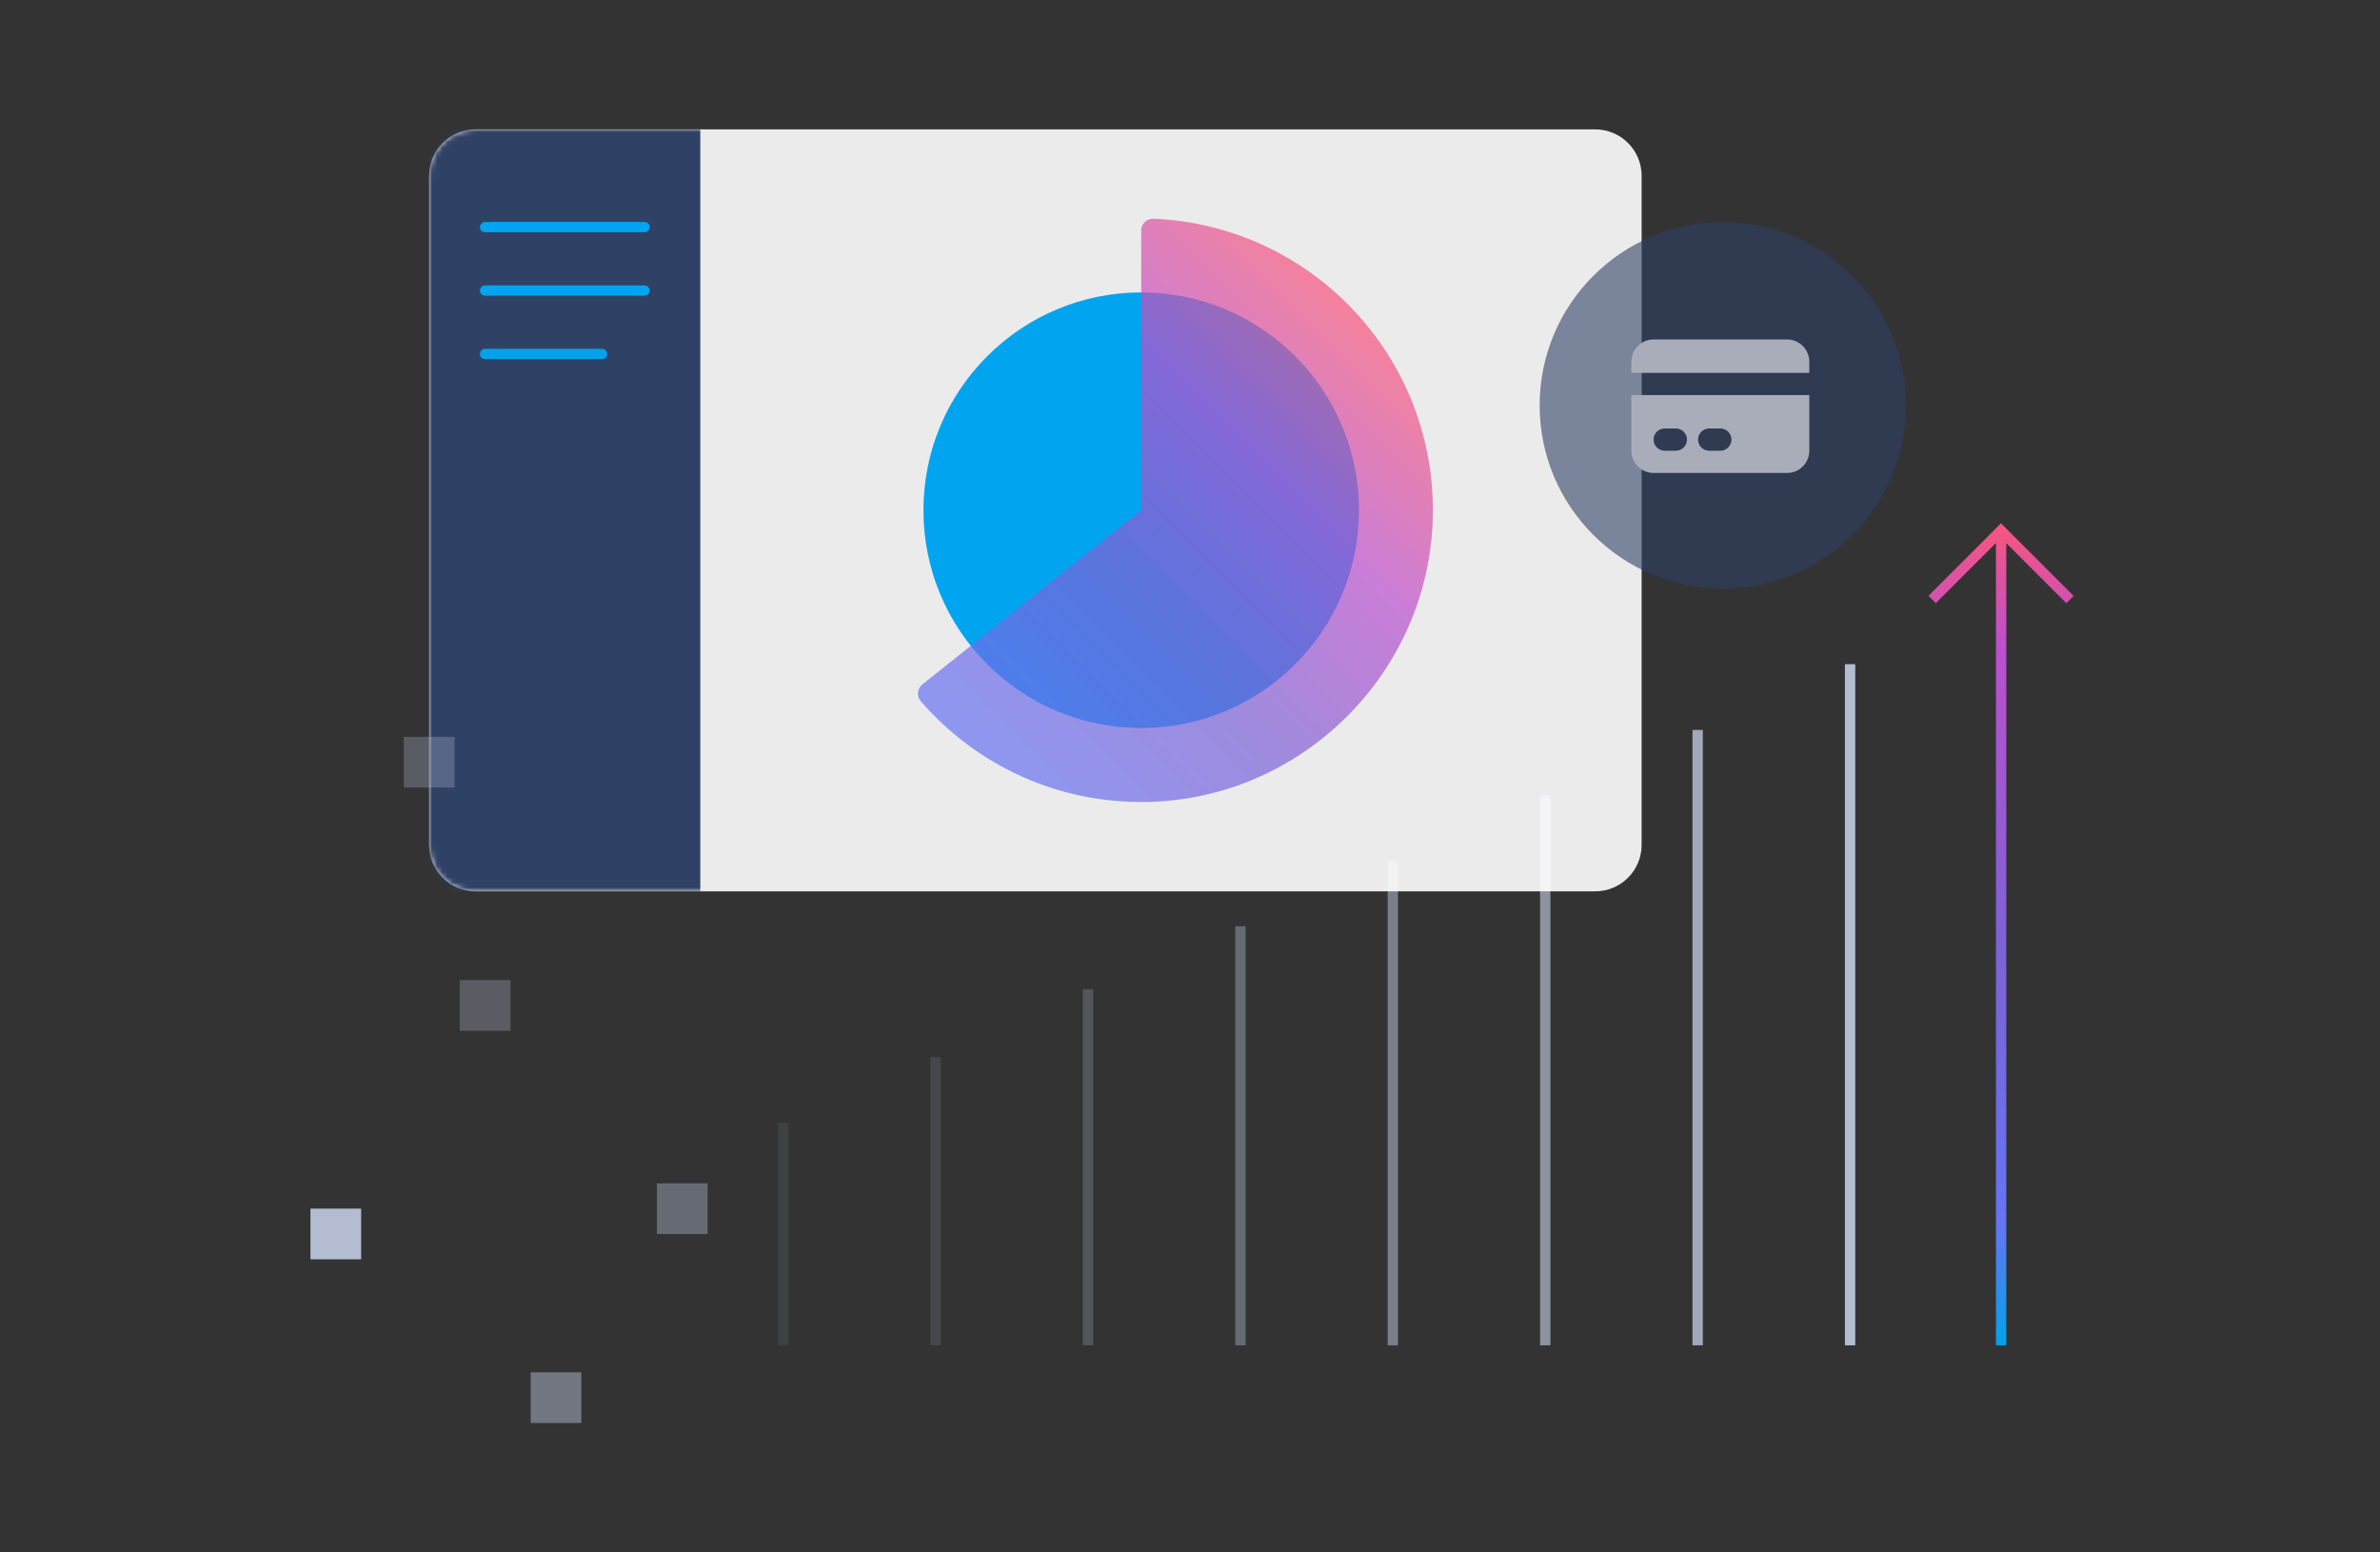 <?xml version="1.0" encoding="UTF-8"?> <svg xmlns="http://www.w3.org/2000/svg" width="460" height="300" viewBox="0 0 460 300" fill="none"><rect x="0" y="0" width="460" height="300" fill="#333333" stroke="none"/><g clip-path="url(#clip0_11_173)"><path opacity="0.4" d="M239.75 179.01V259.98" stroke="#B3BCD0" stroke-width="2" stroke-miterlimit="10"></path><path opacity="0.25" d="M210.29 191.16V259.98" stroke="#B3BCD0" stroke-width="2" stroke-miterlimit="10"></path><path opacity="0.15" d="M180.83 204.3V259.98" stroke="#B3BCD0" stroke-width="2" stroke-miterlimit="10"></path><path opacity="0.1" d="M151.37 216.95V259.98" stroke="#B3BCD0" stroke-width="2" stroke-miterlimit="10"></path><path opacity="0.55" d="M269.2 166.36V259.98" stroke="#B3BCD0" stroke-width="2" stroke-miterlimit="10"></path><path opacity="0.7" d="M298.66 153.71V259.98" stroke="#B3BCD0" stroke-width="2" stroke-miterlimit="10"></path><path opacity="0.85" d="M328.12 141.06V259.98" stroke="#B3BCD0" stroke-width="2" stroke-miterlimit="10"></path><path d="M357.58 128.35V259.98" stroke="#B3BCD0" stroke-width="2" stroke-miterlimit="10"></path><path d="M386.77 102.54V259.98M400.08 115.87L386.75 102.54L373.44 115.85" stroke="url(#paint0_linear_11_173)" stroke-width="2" stroke-miterlimit="10"></path><path opacity="0.9" d="M308.31 25H91.93C86.97 25 82.95 29.02 82.95 33.98V163.27C82.95 168.23 86.97 172.25 91.93 172.25H308.31C313.269 172.25 317.29 168.23 317.29 163.27V33.98C317.29 29.02 313.269 25 308.31 25Z" fill="white"></path><mask id="mask0_11_173" style="mask-type:luminance" maskUnits="userSpaceOnUse" x="82" y="25" width="236" height="148"><path d="M308.31 25H91.93C86.97 25 82.95 29.02 82.95 33.98V163.27C82.95 168.23 86.97 172.25 91.93 172.25H308.31C313.269 172.25 317.29 168.23 317.29 163.27V33.98C317.29 29.02 313.269 25 308.31 25Z" fill="white"></path></mask><g mask="url(#mask0_11_173)"><path d="M135.35 25H82.95V172.25H135.35V25Z" fill="#304166"></path></g><path d="M93.76 43.89H124.57" stroke="#00A4EF" stroke-width="2" stroke-miterlimit="10" stroke-linecap="round"></path><path d="M93.76 56.15H124.57" stroke="#00A4EF" stroke-width="2" stroke-miterlimit="10" stroke-linecap="round"></path><path d="M93.76 68.41H116.36" stroke="url(#paint1_linear_11_173)" stroke-width="2" stroke-miterlimit="10" stroke-linecap="round"></path><path d="M220.57 140.69C243.816 140.69 262.66 121.846 262.66 98.6C262.66 75.354 243.816 56.51 220.57 56.51C197.324 56.51 178.48 75.354 178.48 98.6C178.48 121.846 197.324 140.69 220.57 140.69Z" fill="#00A4EF"></path><path opacity="0.7" d="M220.57 44.52V98.6L178.27 132.26C177.27 133.06 177.12 134.54 177.96 135.51C188.56 147.74 204.33 155.37 221.88 154.97C251.81 154.29 276.23 129.89 276.93 99.96C277.66 68.99 253.41 43.52 222.92 42.27C221.64 42.22 220.56 43.25 220.56 44.53L220.57 44.52Z" fill="url(#paint2_linear_11_173)"></path><path opacity="0.6" d="M332.98 113.74C352.531 113.74 368.38 97.891 368.38 78.34C368.38 58.789 352.531 42.94 332.98 42.94C313.429 42.94 297.58 58.789 297.58 78.34C297.58 97.891 313.429 113.74 332.98 113.74Z" fill="#304066"></path><path opacity="0.3" d="M88.86 199.2H98.66V189.4H88.86V199.2Z" fill="#B3BCD0"></path><path opacity="0.3" d="M78.05 152.19H87.85V142.39H78.05V152.19Z" fill="#B3BCD0"></path><path opacity="0.4" d="M126.97 238.47H136.77V228.67H126.97V238.47Z" fill="#B3BCD0"></path><path d="M60 243.36H69.8V233.56H60V243.36Z" fill="#B3BCD0"></path><path opacity="0.5" d="M102.57 275H112.37V265.2H102.57V275Z" fill="#B3BCD0"></path><path d="M319.6 65.6C317.225 65.6 315.3 67.525 315.3 69.9V72.05H349.7V69.9C349.7 67.525 347.775 65.6 345.4 65.6H319.6Z" fill="#A8ADB9"></path><path fill-rule="evenodd" clip-rule="evenodd" d="M349.7 76.35H315.3V87.1C315.3 89.475 317.225 91.4 319.6 91.4H345.4C347.775 91.4 349.7 89.475 349.7 87.1V76.35ZM319.6 84.95C319.6 83.763 320.563 82.8 321.75 82.8H323.9C325.087 82.8 326.05 83.763 326.05 84.95C326.05 86.137 325.087 87.1 323.9 87.1H321.75C320.563 87.1 319.6 86.137 319.6 84.95ZM330.35 82.8C329.163 82.8 328.2 83.763 328.2 84.95C328.2 86.137 329.163 87.1 330.35 87.1H332.5C333.687 87.1 334.65 86.137 334.65 84.95C334.65 83.763 333.687 82.8 332.5 82.8H330.35Z" fill="#A8ADB9"></path></g><defs><linearGradient id="paint0_linear_11_173" x1="386.77" y1="259.98" x2="386.77" y2="101.13" gradientUnits="userSpaceOnUse"><stop stop-color="#01A2E9"></stop><stop offset="0.15" stop-color="#6674F4"></stop><stop offset="0.5" stop-color="#7F61D7"></stop><stop offset="0.85" stop-color="#BD4FCF"></stop><stop offset="1" stop-color="#F9557C"></stop></linearGradient><linearGradient id="paint1_linear_11_173" x1="nan" y1="nan" x2="nan" y2="nan" gradientUnits="userSpaceOnUse"><stop stop-color="#01A2E9"></stop><stop offset="0.15" stop-color="#6674F4"></stop><stop offset="0.5" stop-color="#7F61D7"></stop><stop offset="0.85" stop-color="#BD4FCF"></stop><stop offset="1" stop-color="#F9557C"></stop></linearGradient><linearGradient id="paint2_linear_11_173" x1="186.86" y1="144.62" x2="266.59" y2="64.88" gradientUnits="userSpaceOnUse"><stop stop-color="#6674F4"></stop><stop offset="0.38" stop-color="#7F61D7"></stop><stop offset="0.7" stop-color="#BD4FCF"></stop><stop offset="1" stop-color="#F9557C"></stop></linearGradient><clipPath id="clip0_11_173"><rect width="340.79" height="250" fill="white" transform="translate(60 25)"></rect></clipPath></defs></svg> 